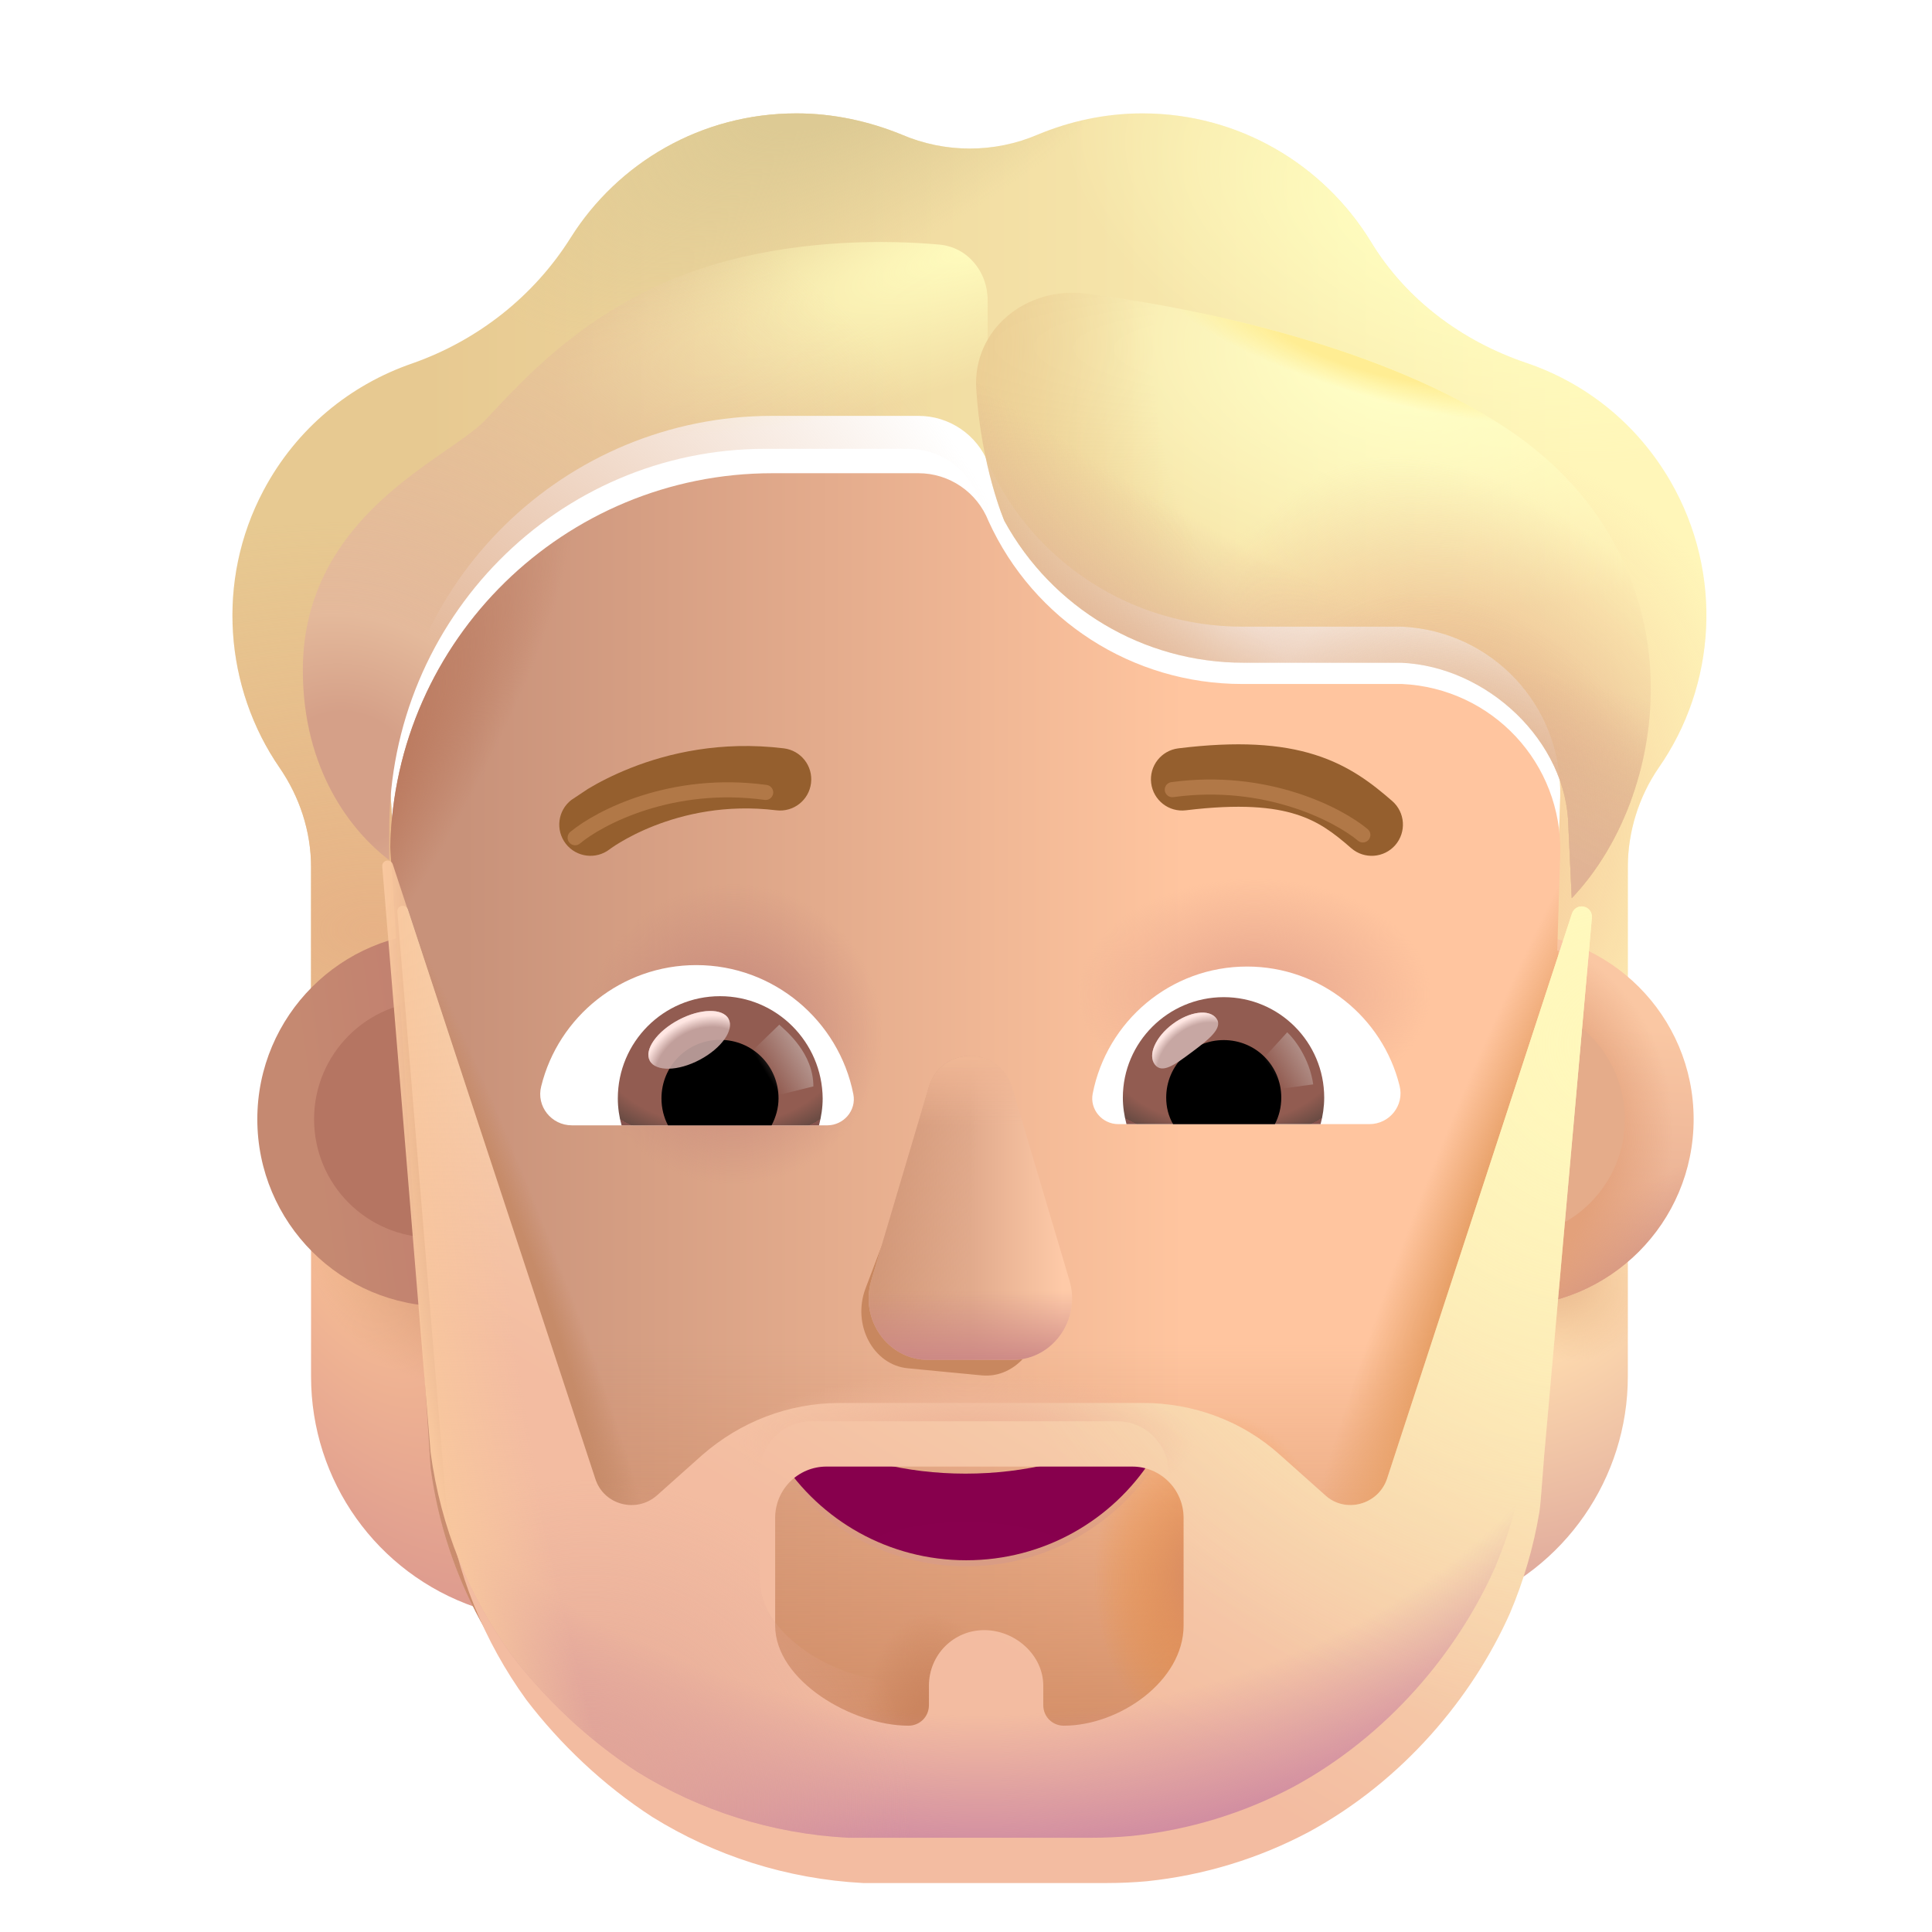 <svg width="32" height="32" viewBox="0 0 32 32" fill="none" xmlns="http://www.w3.org/2000/svg">
<path d="M24.339 26.584C25.915 25.997 26.962 24.484 26.962 22.799V20.498H24.339V26.584Z" fill="url(#paint0_radial_3930_2126)"/>
<path d="M24.339 26.584C25.915 25.997 26.962 24.484 26.962 22.799V20.498H24.339V26.584Z" fill="url(#paint1_radial_3930_2126)"/>
<g filter="url(#filter0_ii_3930_2126)">
<path d="M6.685 17.189H5.152V15.059C5.152 14.469 4.962 13.899 4.632 13.418C3.722 12.098 3.572 10.319 4.362 8.828C4.912 7.788 5.812 7.068 6.832 6.718C7.912 6.338 8.842 5.608 9.452 4.638C10.232 3.398 11.612 2.578 13.192 2.578C13.802 2.578 14.392 2.708 14.932 2.928C15.652 3.238 16.472 3.238 17.192 2.928C17.722 2.708 18.302 2.578 18.922 2.578C20.522 2.578 21.922 3.428 22.702 4.698C23.282 5.658 24.212 6.348 25.272 6.708C26.252 7.038 27.112 7.708 27.672 8.678C28.552 10.209 28.422 12.059 27.472 13.418C27.142 13.899 26.962 14.479 26.962 15.059V17.189H25.71L25.815 15.498H25.792L25.842 13.899C25.882 12.389 24.712 11.149 23.222 11.079H20.572C18.762 11.079 17.122 10.028 16.372 8.378C16.182 7.898 15.722 7.588 15.212 7.588H12.792C9.348 7.588 6.536 10.345 6.464 13.782L6.685 17.189Z" fill="url(#paint2_linear_3930_2126)"/>
<path d="M6.685 17.189H5.152V15.059C5.152 14.469 4.962 13.899 4.632 13.418C3.722 12.098 3.572 10.319 4.362 8.828C4.912 7.788 5.812 7.068 6.832 6.718C7.912 6.338 8.842 5.608 9.452 4.638C10.232 3.398 11.612 2.578 13.192 2.578C13.802 2.578 14.392 2.708 14.932 2.928C15.652 3.238 16.472 3.238 17.192 2.928C17.722 2.708 18.302 2.578 18.922 2.578C20.522 2.578 21.922 3.428 22.702 4.698C23.282 5.658 24.212 6.348 25.272 6.708C26.252 7.038 27.112 7.708 27.672 8.678C28.552 10.209 28.422 12.059 27.472 13.418C27.142 13.899 26.962 14.479 26.962 15.059V17.189H25.71L25.815 15.498H25.792L25.842 13.899C25.882 12.389 24.712 11.149 23.222 11.079H20.572C18.762 11.079 17.122 10.028 16.372 8.378C16.182 7.898 15.722 7.588 15.212 7.588H12.792C9.348 7.588 6.536 10.345 6.464 13.782L6.685 17.189Z" fill="url(#paint3_radial_3930_2126)"/>
<path d="M6.685 17.189H5.152V15.059C5.152 14.469 4.962 13.899 4.632 13.418C3.722 12.098 3.572 10.319 4.362 8.828C4.912 7.788 5.812 7.068 6.832 6.718C7.912 6.338 8.842 5.608 9.452 4.638C10.232 3.398 11.612 2.578 13.192 2.578C13.802 2.578 14.392 2.708 14.932 2.928C15.652 3.238 16.472 3.238 17.192 2.928C17.722 2.708 18.302 2.578 18.922 2.578C20.522 2.578 21.922 3.428 22.702 4.698C23.282 5.658 24.212 6.348 25.272 6.708C26.252 7.038 27.112 7.708 27.672 8.678C28.552 10.209 28.422 12.059 27.472 13.418C27.142 13.899 26.962 14.479 26.962 15.059V17.189H25.71L25.815 15.498H25.792L25.842 13.899C25.882 12.389 24.712 11.149 23.222 11.079H20.572C18.762 11.079 17.122 10.028 16.372 8.378C16.182 7.898 15.722 7.588 15.212 7.588H12.792C9.348 7.588 6.536 10.345 6.464 13.782L6.685 17.189Z" fill="url(#paint4_radial_3930_2126)"/>
<path d="M6.685 17.189H5.152V15.059C5.152 14.469 4.962 13.899 4.632 13.418C3.722 12.098 3.572 10.319 4.362 8.828C4.912 7.788 5.812 7.068 6.832 6.718C7.912 6.338 8.842 5.608 9.452 4.638C10.232 3.398 11.612 2.578 13.192 2.578C13.802 2.578 14.392 2.708 14.932 2.928C15.652 3.238 16.472 3.238 17.192 2.928C17.722 2.708 18.302 2.578 18.922 2.578C20.522 2.578 21.922 3.428 22.702 4.698C23.282 5.658 24.212 6.348 25.272 6.708C26.252 7.038 27.112 7.708 27.672 8.678C28.552 10.209 28.422 12.059 27.472 13.418C27.142 13.899 26.962 14.479 26.962 15.059V17.189H25.71L25.815 15.498H25.792L25.842 13.899C25.882 12.389 24.712 11.149 23.222 11.079H20.572C18.762 11.079 17.122 10.028 16.372 8.378C16.182 7.898 15.722 7.588 15.212 7.588H12.792C9.348 7.588 6.536 10.345 6.464 13.782L6.685 17.189Z" fill="url(#paint5_radial_3930_2126)"/>
<path d="M6.685 17.189H5.152V15.059C5.152 14.469 4.962 13.899 4.632 13.418C3.722 12.098 3.572 10.319 4.362 8.828C4.912 7.788 5.812 7.068 6.832 6.718C7.912 6.338 8.842 5.608 9.452 4.638C10.232 3.398 11.612 2.578 13.192 2.578C13.802 2.578 14.392 2.708 14.932 2.928C15.652 3.238 16.472 3.238 17.192 2.928C17.722 2.708 18.302 2.578 18.922 2.578C20.522 2.578 21.922 3.428 22.702 4.698C23.282 5.658 24.212 6.348 25.272 6.708C26.252 7.038 27.112 7.708 27.672 8.678C28.552 10.209 28.422 12.059 27.472 13.418C27.142 13.899 26.962 14.479 26.962 15.059V17.189H25.71L25.815 15.498H25.792L25.842 13.899C25.882 12.389 24.712 11.149 23.222 11.079H20.572C18.762 11.079 17.122 10.028 16.372 8.378C16.182 7.898 15.722 7.588 15.212 7.588H12.792C9.348 7.588 6.536 10.345 6.464 13.782L6.685 17.189Z" fill="url(#paint6_radial_3930_2126)"/>
</g>
<path d="M9.122 20.498H5.152V22.799C5.152 24.529 6.242 26.058 7.872 26.619L9.122 27.052V20.498Z" fill="url(#paint7_radial_3930_2126)"/>
<path d="M9.122 20.498H5.152V22.799C5.152 24.529 6.242 26.058 7.872 26.619L9.122 27.052V20.498Z" fill="url(#paint8_radial_3930_2126)"/>
<g filter="url(#filter1_i_3930_2126)">
<path d="M7.162 21.639C8.874 21.639 10.262 20.251 10.262 18.538C10.262 16.826 8.874 15.438 7.162 15.438C5.45 15.438 4.062 16.826 4.062 18.538C4.062 20.251 5.45 21.639 7.162 21.639Z" fill="url(#paint9_linear_3930_2126)"/>
</g>
<path d="M24.952 21.639C26.664 21.639 28.052 20.251 28.052 18.538C28.052 16.826 26.664 15.438 24.952 15.438C23.24 15.438 21.852 16.826 21.852 18.538C21.852 20.251 23.24 21.639 24.952 21.639Z" fill="url(#paint10_linear_3930_2126)"/>
<path d="M24.952 21.639C26.664 21.639 28.052 20.251 28.052 18.538C28.052 16.826 26.664 15.438 24.952 15.438C23.24 15.438 21.852 16.826 21.852 18.538C21.852 20.251 23.24 21.639 24.952 21.639Z" fill="url(#paint11_radial_3930_2126)"/>
<path d="M24.952 21.639C26.664 21.639 28.052 20.251 28.052 18.538C28.052 16.826 26.664 15.438 24.952 15.438C23.24 15.438 21.852 16.826 21.852 18.538C21.852 20.251 23.24 21.639 24.952 21.639Z" fill="url(#paint12_radial_3930_2126)"/>
<g filter="url(#filter2_f_3930_2126)">
<path d="M24.952 20.498C26.035 20.498 26.912 19.621 26.912 18.538C26.912 17.456 26.035 16.578 24.952 16.578C23.87 16.578 22.992 17.456 22.992 18.538C22.992 19.621 23.87 20.498 24.952 20.498Z" fill="#E5AC8A"/>
</g>
<g filter="url(#filter3_f_3930_2126)">
<path d="M7.162 20.498C8.245 20.498 9.122 19.621 9.122 18.538C9.122 17.456 8.245 16.578 7.162 16.578C6.08 16.578 5.202 17.456 5.202 18.538C5.202 19.621 6.08 20.498 7.162 20.498Z" fill="#B57562"/>
</g>
<g filter="url(#filter4_i_3930_2126)">
<path d="M6.464 13.782C6.536 10.345 9.348 7.588 12.792 7.588H15.212C15.722 7.588 16.182 7.899 16.372 8.379C17.122 10.028 18.762 11.079 20.572 11.079H23.222C24.712 11.149 25.882 12.389 25.842 13.899L25.792 15.498H25.815L25.199 23.993C24.709 27.653 21.672 30.448 17.982 30.448H14.432C10.742 30.448 7.622 27.718 7.132 24.058L6.464 13.782Z" fill="url(#paint13_linear_3930_2126)"/>
<path d="M6.464 13.782C6.536 10.345 9.348 7.588 12.792 7.588H15.212C15.722 7.588 16.182 7.899 16.372 8.379C17.122 10.028 18.762 11.079 20.572 11.079H23.222C24.712 11.149 25.882 12.389 25.842 13.899L25.792 15.498H25.815L25.199 23.993C24.709 27.653 21.672 30.448 17.982 30.448H14.432C10.742 30.448 7.622 27.718 7.132 24.058L6.464 13.782Z" fill="url(#paint14_linear_3930_2126)"/>
<path d="M6.464 13.782C6.536 10.345 9.348 7.588 12.792 7.588H15.212C15.722 7.588 16.182 7.899 16.372 8.379C17.122 10.028 18.762 11.079 20.572 11.079H23.222C24.712 11.149 25.882 12.389 25.842 13.899L25.792 15.498H25.815L25.199 23.993C24.709 27.653 21.672 30.448 17.982 30.448H14.432C10.742 30.448 7.622 27.718 7.132 24.058L6.464 13.782Z" fill="url(#paint15_radial_3930_2126)"/>
<path d="M6.464 13.782C6.536 10.345 9.348 7.588 12.792 7.588H15.212C15.722 7.588 16.182 7.899 16.372 8.379C17.122 10.028 18.762 11.079 20.572 11.079H23.222C24.712 11.149 25.882 12.389 25.842 13.899L25.792 15.498H25.815L25.199 23.993C24.709 27.653 21.672 30.448 17.982 30.448H14.432C10.742 30.448 7.622 27.718 7.132 24.058L6.464 13.782Z" fill="url(#paint16_radial_3930_2126)"/>
<path d="M6.464 13.782C6.536 10.345 9.348 7.588 12.792 7.588H15.212C15.722 7.588 16.182 7.899 16.372 8.379C17.122 10.028 18.762 11.079 20.572 11.079H23.222C24.712 11.149 25.882 12.389 25.842 13.899L25.792 15.498H25.815L25.199 23.993C24.709 27.653 21.672 30.448 17.982 30.448H14.432C10.742 30.448 7.622 27.718 7.132 24.058L6.464 13.782Z" fill="url(#paint17_radial_3930_2126)"/>
<path d="M6.464 13.782C6.536 10.345 9.348 7.588 12.792 7.588H15.212C15.722 7.588 16.182 7.899 16.372 8.379C17.122 10.028 18.762 11.079 20.572 11.079H23.222C24.712 11.149 25.882 12.389 25.842 13.899L25.792 15.498H25.815L25.199 23.993C24.709 27.653 21.672 30.448 17.982 30.448H14.432C10.742 30.448 7.622 27.718 7.132 24.058L6.464 13.782Z" fill="url(#paint18_radial_3930_2126)"/>
<path d="M6.464 13.782C6.536 10.345 9.348 7.588 12.792 7.588H15.212C15.722 7.588 16.182 7.899 16.372 8.379C17.122 10.028 18.762 11.079 20.572 11.079H23.222C24.712 11.149 25.882 12.389 25.842 13.899L25.792 15.498H25.815L25.199 23.993C24.709 27.653 21.672 30.448 17.982 30.448H14.432C10.742 30.448 7.622 27.718 7.132 24.058L6.464 13.782Z" fill="url(#paint19_radial_3930_2126)"/>
<path d="M6.464 13.782C6.536 10.345 9.348 7.588 12.792 7.588H15.212C15.722 7.588 16.182 7.899 16.372 8.379C17.122 10.028 18.762 11.079 20.572 11.079H23.222C24.712 11.149 25.882 12.389 25.842 13.899L25.792 15.498H25.815L25.199 23.993C24.709 27.653 21.672 30.448 17.982 30.448H14.432C10.742 30.448 7.622 27.718 7.132 24.058L6.464 13.782Z" fill="url(#paint20_radial_3930_2126)"/>
<path d="M6.464 13.782C6.536 10.345 9.348 7.588 12.792 7.588H15.212C15.722 7.588 16.182 7.899 16.372 8.379C17.122 10.028 18.762 11.079 20.572 11.079H23.222C24.712 11.149 25.882 12.389 25.842 13.899L25.792 15.498H25.815L25.199 23.993C24.709 27.653 21.672 30.448 17.982 30.448H14.432C10.742 30.448 7.622 27.718 7.132 24.058L6.464 13.782Z" fill="url(#paint21_radial_3930_2126)"/>
</g>
<g filter="url(#filter5_f_3930_2126)">
<path d="M15.455 18.389L14.337 21.337C14.108 21.94 14.462 22.608 15.036 22.663L16.261 22.781C16.835 22.836 17.31 22.247 17.2 21.612L16.663 18.505C16.541 17.82 15.697 17.739 15.455 18.389Z" fill="#C8875F"/>
</g>
<g filter="url(#filter6_f_3930_2126)">
<path d="M19.112 24.202C19.3 23.913 18.969 23.555 18.667 23.713C17.876 24.127 16.977 24.358 15.991 24.358C15.017 24.358 14.105 24.127 13.34 23.714L13.34 23.714L13.338 23.713C13.182 23.635 13.02 23.681 12.924 23.785C12.827 23.889 12.794 24.053 12.894 24.202C13.553 25.222 14.697 25.893 16.003 25.893C17.309 25.893 18.453 25.222 19.112 24.202ZM19.112 24.202C19.112 24.202 19.112 24.202 19.112 24.202L19.07 24.175L19.112 24.202C19.112 24.202 19.112 24.202 19.112 24.202Z" stroke="url(#paint22_linear_3930_2126)" stroke-width="0.1"/>
</g>
<path d="M15.991 24.408C15.009 24.408 14.089 24.175 13.316 23.758C13.046 23.623 12.764 23.917 12.936 24.175C13.586 25.181 14.715 25.843 16.003 25.843C17.291 25.843 18.42 25.181 19.07 24.175C19.23 23.93 18.948 23.623 18.69 23.758C17.892 24.175 16.985 24.408 15.991 24.408Z" fill="url(#paint23_radial_3930_2126)"/>
<g filter="url(#filter7_i_3930_2126)">
<path d="M22.81 13.518C22.483 13.234 22.103 12.932 21.528 12.751C20.961 12.572 20.25 12.524 19.267 12.645C18.984 12.68 18.782 12.937 18.817 13.221C18.852 13.504 19.109 13.706 19.393 13.671C20.29 13.562 20.84 13.618 21.217 13.738C21.587 13.854 21.837 14.042 22.13 14.298C22.346 14.486 22.672 14.463 22.86 14.248C23.047 14.032 23.025 13.706 22.81 13.518Z" fill="#955F2E"/>
</g>
<g filter="url(#filter8_i_3930_2126)">
<path d="M9.491 13.315C9.659 13.214 9.901 13.086 10.206 12.966C10.816 12.726 11.689 12.517 12.733 12.645C13.016 12.68 13.218 12.937 13.183 13.221C13.149 13.504 12.891 13.706 12.607 13.671C11.771 13.569 11.074 13.736 10.584 13.928C10.339 14.024 10.149 14.126 10.022 14.202C9.958 14.24 9.911 14.271 9.882 14.292C9.867 14.302 9.857 14.309 9.851 14.314L9.846 14.318C9.62 14.491 9.297 14.45 9.122 14.226C8.947 14 8.987 13.675 9.213 13.5L9.491 13.315Z" fill="#955F2E"/>
</g>
<g filter="url(#filter9_f_3930_2126)">
<path d="M16.32 8.469C16.277 8.386 16.235 8.301 16.197 8.214C16.009 7.744 15.554 7.434 15.05 7.434H12.677C9.235 7.434 6.447 10.254 6.447 13.734V14.247C5.813 13.765 5.016 12.747 5.016 11.101C5.016 9.102 6.473 8.092 7.403 7.448C7.665 7.266 7.886 7.113 8.019 6.976C8.076 6.917 8.138 6.852 8.205 6.78C8.857 6.089 10.018 4.858 12.046 4.319C13.344 3.975 14.665 3.971 15.557 4.051C16.028 4.093 16.359 4.502 16.359 4.974V8.444L16.32 8.469Z" fill="url(#paint24_radial_3930_2126)"/>
<path d="M16.32 8.469C16.277 8.386 16.235 8.301 16.197 8.214C16.009 7.744 15.554 7.434 15.05 7.434H12.677C9.235 7.434 6.447 10.254 6.447 13.734V14.247C5.813 13.765 5.016 12.747 5.016 11.101C5.016 9.102 6.473 8.092 7.403 7.448C7.665 7.266 7.886 7.113 8.019 6.976C8.076 6.917 8.138 6.852 8.205 6.78C8.857 6.089 10.018 4.858 12.046 4.319C13.344 3.975 14.665 3.971 15.557 4.051C16.028 4.093 16.359 4.502 16.359 4.974V8.444L16.32 8.469Z" fill="url(#paint25_radial_3930_2126)"/>
</g>
<g filter="url(#filter10_f_3930_2126)">
<path d="M26.033 14.876L25.978 13.699C25.958 12.275 24.63 11.037 23.206 10.977H20.596C18.939 10.977 17.427 10.072 16.636 8.629C16.636 8.629 16.254 7.744 16.17 6.449C16.105 5.449 17.01 4.731 18.004 4.863C20.071 5.136 22.938 5.781 24.91 7.067C28.162 9.188 27.745 13.075 26.033 14.876Z" fill="url(#paint26_radial_3930_2126)"/>
<path d="M26.033 14.876L25.978 13.699C25.958 12.275 24.63 11.037 23.206 10.977H20.596C18.939 10.977 17.427 10.072 16.636 8.629C16.636 8.629 16.254 7.744 16.17 6.449C16.105 5.449 17.01 4.731 18.004 4.863C20.071 5.136 22.938 5.781 24.91 7.067C28.162 9.188 27.745 13.075 26.033 14.876Z" fill="url(#paint27_radial_3930_2126)"/>
<path d="M26.033 14.876L25.978 13.699C25.958 12.275 24.63 11.037 23.206 10.977H20.596C18.939 10.977 17.427 10.072 16.636 8.629C16.636 8.629 16.254 7.744 16.17 6.449C16.105 5.449 17.01 4.731 18.004 4.863C20.071 5.136 22.938 5.781 24.91 7.067C28.162 9.188 27.745 13.075 26.033 14.876Z" fill="url(#paint28_radial_3930_2126)"/>
<path d="M26.033 14.876L25.978 13.699C25.958 12.275 24.63 11.037 23.206 10.977H20.596C18.939 10.977 17.427 10.072 16.636 8.629C16.636 8.629 16.254 7.744 16.17 6.449C16.105 5.449 17.01 4.731 18.004 4.863C20.071 5.136 22.938 5.781 24.91 7.067C28.162 9.188 27.745 13.075 26.033 14.876Z" fill="url(#paint29_radial_3930_2126)"/>
<path d="M26.033 14.876L25.978 13.699C25.958 12.275 24.63 11.037 23.206 10.977H20.596C18.939 10.977 17.427 10.072 16.636 8.629C16.636 8.629 16.254 7.744 16.17 6.449C16.105 5.449 17.01 4.731 18.004 4.863C20.071 5.136 22.938 5.781 24.91 7.067C28.162 9.188 27.745 13.075 26.033 14.876Z" fill="url(#paint30_radial_3930_2126)"/>
<path d="M26.033 14.876L25.978 13.699C25.958 12.275 24.63 11.037 23.206 10.977H20.596C18.939 10.977 17.427 10.072 16.636 8.629C16.636 8.629 16.254 7.744 16.17 6.449C16.105 5.449 17.01 4.731 18.004 4.863C20.071 5.136 22.938 5.781 24.91 7.067C28.162 9.188 27.745 13.075 26.033 14.876Z" fill="url(#paint31_radial_3930_2126)"/>
</g>
<g filter="url(#filter11_f_3930_2126)">
<path d="M15.38 18.016L14.431 21.209C14.237 21.861 14.711 22.524 15.37 22.524H16.774C17.433 22.524 17.907 21.861 17.714 21.209L16.765 18.016C16.552 17.313 15.583 17.313 15.38 18.016Z" fill="url(#paint32_linear_3930_2126)"/>
<path d="M15.38 18.016L14.431 21.209C14.237 21.861 14.711 22.524 15.37 22.524H16.774C17.433 22.524 17.907 21.861 17.714 21.209L16.765 18.016C16.552 17.313 15.583 17.313 15.38 18.016Z" fill="url(#paint33_linear_3930_2126)"/>
<path d="M15.38 18.016L14.431 21.209C14.237 21.861 14.711 22.524 15.37 22.524H16.774C17.433 22.524 17.907 21.861 17.714 21.209L16.765 18.016C16.552 17.313 15.583 17.313 15.38 18.016Z" fill="url(#paint34_linear_3930_2126)"/>
<path d="M15.38 18.016L14.431 21.209C14.237 21.861 14.711 22.524 15.37 22.524H16.774C17.433 22.524 17.907 21.861 17.714 21.209L16.765 18.016C16.552 17.313 15.583 17.313 15.38 18.016Z" fill="url(#paint35_linear_3930_2126)"/>
</g>
<path d="M20.655 16.009C21.873 16.009 22.901 16.849 23.181 17.983C23.264 18.308 23.015 18.619 22.682 18.619H18.522C18.257 18.619 18.046 18.377 18.099 18.112C18.333 16.917 19.384 16.009 20.655 16.009Z" fill="white"/>
<path d="M20.269 16.516C21.192 16.516 21.933 17.265 21.933 18.18C21.933 18.331 21.91 18.482 21.873 18.619H18.658C18.62 18.475 18.598 18.331 18.598 18.18C18.598 17.265 19.347 16.516 20.269 16.516Z" fill="url(#paint36_radial_3930_2126)"/>
<path d="M19.316 18.18C19.316 17.65 19.74 17.227 20.269 17.227C20.799 17.227 21.222 17.65 21.222 18.18C21.222 18.339 21.184 18.49 21.116 18.619H19.43C19.354 18.49 19.316 18.339 19.316 18.18Z" fill="black"/>
<g filter="url(#filter12_f_3930_2126)">
<path d="M20.147 16.868C20.265 17.026 20.018 17.22 19.736 17.43C19.454 17.641 19.245 17.789 19.127 17.631C19.008 17.472 19.14 17.173 19.422 16.962C19.704 16.751 20.028 16.709 20.147 16.868Z" fill="#C7A7A3"/>
<path d="M20.147 16.868C20.265 17.026 20.018 17.22 19.736 17.43C19.454 17.641 19.245 17.789 19.127 17.631C19.008 17.472 19.14 17.173 19.422 16.962C19.704 16.751 20.028 16.709 20.147 16.868Z" fill="url(#paint37_radial_3930_2126)"/>
</g>
<g filter="url(#filter13_f_3930_2126)">
<path d="M21.751 17.961C21.69 17.531 21.438 17.206 21.32 17.098L20.835 17.63L21.054 18.055L21.751 17.961Z" fill="url(#paint38_linear_3930_2126)"/>
</g>
<path d="M11.533 15.985C10.295 15.985 9.248 16.838 8.964 17.993C8.879 18.323 9.133 18.639 9.471 18.639H13.703C13.972 18.639 14.188 18.393 14.134 18.123C13.895 16.908 12.818 15.985 11.533 15.985Z" fill="white"/>
<path d="M11.926 16.5C10.987 16.5 10.233 17.262 10.233 18.193C10.233 18.346 10.256 18.5 10.295 18.639H13.565C13.603 18.493 13.626 18.346 13.626 18.193C13.618 17.262 12.864 16.5 11.926 16.5Z" fill="url(#paint39_radial_3930_2126)"/>
<path d="M12.895 18.193C12.895 17.654 12.464 17.223 11.926 17.223C11.387 17.223 10.956 17.654 10.956 18.193C10.956 18.354 10.995 18.508 11.064 18.639H12.78C12.849 18.508 12.895 18.354 12.895 18.193Z" fill="black"/>
<g filter="url(#filter14_f_3930_2126)">
<path d="M13.472 17.994C13.472 17.447 13.027 17.082 12.907 16.972L12.36 17.501L12.697 18.186L13.472 17.994Z" fill="url(#paint40_linear_3930_2126)"/>
</g>
<g filter="url(#filter15_f_3930_2126)">
<ellipse cx="11.415" cy="17.223" rx="0.739" ry="0.374" transform="rotate(-27.914 11.415 17.223)" fill="#C7A7A3" fill-opacity="0.9"/>
<ellipse cx="11.415" cy="17.223" rx="0.739" ry="0.374" transform="rotate(-27.914 11.415 17.223)" fill="url(#paint41_radial_3930_2126)"/>
</g>
<g filter="url(#filter16_ii_3930_2126)">
<path fill-rule="evenodd" clip-rule="evenodd" d="M6.42 14.253C6.368 14.253 6.327 14.297 6.331 14.35L7.132 24.058C7.299 25.304 7.771 26.442 8.466 27.402C9.026 28.136 9.738 28.816 10.556 29.346C11.583 29.983 12.776 30.372 14.046 30.439H18.082C18.305 30.439 18.525 30.429 18.739 30.41C19.699 30.311 20.609 30.028 21.428 29.593C22.989 28.745 24.138 27.366 24.76 25.968C24.985 25.437 25.151 24.874 25.248 24.285C25.258 24.209 25.266 24.133 25.272 24.058L25.326 23.363L26.117 14.447C26.125 14.348 26.047 14.263 25.948 14.263V14.263C25.875 14.263 25.81 14.31 25.787 14.38L22.722 23.748C22.572 24.178 22.032 24.319 21.702 24.018L20.952 23.349C20.332 22.788 19.522 22.488 18.682 22.488H13.652C12.812 22.488 12.012 22.799 11.382 23.349L10.632 24.018C10.292 24.319 9.752 24.178 9.612 23.748L6.505 14.314C6.493 14.278 6.459 14.253 6.42 14.253V14.253ZM12.589 26.173V24.391C12.589 23.921 12.969 23.541 13.439 23.541H18.504C18.974 23.541 19.354 23.921 19.354 24.391V26.173C19.354 27.093 18.29 27.833 17.37 27.833C17.18 27.833 17.03 27.683 17.03 27.493V27.171C17.03 26.66 16.562 26.25 16.052 26.25C15.542 26.25 15.136 26.66 15.136 27.171V27.493C15.136 27.683 14.986 27.833 14.796 27.833C13.876 27.833 12.589 27.093 12.589 26.173Z" fill="url(#paint42_linear_3930_2126)"/>
<path fill-rule="evenodd" clip-rule="evenodd" d="M6.42 14.253C6.368 14.253 6.327 14.297 6.331 14.35L7.132 24.058C7.299 25.304 7.771 26.442 8.466 27.402C9.026 28.136 9.738 28.816 10.556 29.346C11.583 29.983 12.776 30.372 14.046 30.439H18.082C18.305 30.439 18.525 30.429 18.739 30.41C19.699 30.311 20.609 30.028 21.428 29.593C22.989 28.745 24.138 27.366 24.76 25.968C24.985 25.437 25.151 24.874 25.248 24.285C25.258 24.209 25.266 24.133 25.272 24.058L25.326 23.363L26.117 14.447C26.125 14.348 26.047 14.263 25.948 14.263V14.263C25.875 14.263 25.81 14.31 25.787 14.38L22.722 23.748C22.572 24.178 22.032 24.319 21.702 24.018L20.952 23.349C20.332 22.788 19.522 22.488 18.682 22.488H13.652C12.812 22.488 12.012 22.799 11.382 23.349L10.632 24.018C10.292 24.319 9.752 24.178 9.612 23.748L6.505 14.314C6.493 14.278 6.459 14.253 6.42 14.253V14.253ZM12.589 26.173V24.391C12.589 23.921 12.969 23.541 13.439 23.541H18.504C18.974 23.541 19.354 23.921 19.354 24.391V26.173C19.354 27.093 18.29 27.833 17.37 27.833C17.18 27.833 17.03 27.683 17.03 27.493V27.171C17.03 26.66 16.562 26.25 16.052 26.25C15.542 26.25 15.136 26.66 15.136 27.171V27.493C15.136 27.683 14.986 27.833 14.796 27.833C13.876 27.833 12.589 27.093 12.589 26.173Z" fill="url(#paint43_radial_3930_2126)"/>
</g>
<path fill-rule="evenodd" clip-rule="evenodd" d="M6.42 14.253C6.368 14.253 6.327 14.297 6.331 14.35L7.132 24.058C7.299 25.304 7.771 26.442 8.466 27.402C9.026 28.136 9.738 28.816 10.556 29.346C11.583 29.983 12.776 30.372 14.046 30.439H18.082C18.305 30.439 18.525 30.429 18.739 30.41C19.699 30.311 20.609 30.028 21.428 29.593C22.989 28.745 24.138 27.366 24.76 25.968C24.985 25.437 25.151 24.874 25.248 24.285C25.258 24.209 25.266 24.133 25.272 24.058L25.326 23.363L26.117 14.447C26.125 14.348 26.047 14.263 25.948 14.263V14.263C25.875 14.263 25.81 14.31 25.787 14.38L22.722 23.748C22.572 24.178 22.032 24.319 21.702 24.018L20.952 23.349C20.332 22.788 19.522 22.488 18.682 22.488H13.652C12.812 22.488 12.012 22.799 11.382 23.349L10.632 24.018C10.292 24.319 9.752 24.178 9.612 23.748L6.505 14.314C6.493 14.278 6.459 14.253 6.42 14.253V14.253ZM12.589 26.173V24.391C12.589 23.921 12.969 23.541 13.439 23.541H18.504C18.974 23.541 19.354 23.921 19.354 24.391V26.173C19.354 27.093 18.29 27.833 17.37 27.833C17.18 27.833 17.03 27.683 17.03 27.493V27.171C17.03 26.66 16.562 26.25 16.052 26.25C15.542 26.25 15.136 26.66 15.136 27.171V27.493C15.136 27.683 14.986 27.833 14.796 27.833C13.876 27.833 12.589 27.093 12.589 26.173Z" fill="url(#paint44_radial_3930_2126)"/>
<path fill-rule="evenodd" clip-rule="evenodd" d="M6.42 14.253C6.368 14.253 6.327 14.297 6.331 14.35L7.132 24.058C7.299 25.304 7.771 26.442 8.466 27.402C9.026 28.136 9.738 28.816 10.556 29.346C11.583 29.983 12.776 30.372 14.046 30.439H18.082C18.305 30.439 18.525 30.429 18.739 30.41C19.699 30.311 20.609 30.028 21.428 29.593C22.989 28.745 24.138 27.366 24.76 25.968C24.985 25.437 25.151 24.874 25.248 24.285C25.258 24.209 25.266 24.133 25.272 24.058L25.326 23.363L26.117 14.447C26.125 14.348 26.047 14.263 25.948 14.263V14.263C25.875 14.263 25.81 14.31 25.787 14.38L22.722 23.748C22.572 24.178 22.032 24.319 21.702 24.018L20.952 23.349C20.332 22.788 19.522 22.488 18.682 22.488H13.652C12.812 22.488 12.012 22.799 11.382 23.349L10.632 24.018C10.292 24.319 9.752 24.178 9.612 23.748L6.505 14.314C6.493 14.278 6.459 14.253 6.42 14.253V14.253ZM12.589 26.173V24.391C12.589 23.921 12.969 23.541 13.439 23.541H18.504C18.974 23.541 19.354 23.921 19.354 24.391V26.173C19.354 27.093 18.29 27.833 17.37 27.833C17.18 27.833 17.03 27.683 17.03 27.493V27.171C17.03 26.66 16.562 26.25 16.052 26.25C15.542 26.25 15.136 26.66 15.136 27.171V27.493C15.136 27.683 14.986 27.833 14.796 27.833C13.876 27.833 12.589 27.093 12.589 26.173Z" fill="url(#paint45_radial_3930_2126)"/>
<path fill-rule="evenodd" clip-rule="evenodd" d="M6.42 14.253C6.368 14.253 6.327 14.297 6.331 14.35L7.132 24.058C7.299 25.304 7.771 26.442 8.466 27.402C9.026 28.136 9.738 28.816 10.556 29.346C11.583 29.983 12.776 30.372 14.046 30.439H18.082C18.305 30.439 18.525 30.429 18.739 30.41C19.699 30.311 20.609 30.028 21.428 29.593C22.989 28.745 24.138 27.366 24.76 25.968C24.985 25.437 25.151 24.874 25.248 24.285C25.258 24.209 25.266 24.133 25.272 24.058L25.326 23.363L26.117 14.447C26.125 14.348 26.047 14.263 25.948 14.263V14.263C25.875 14.263 25.81 14.31 25.787 14.38L22.722 23.748C22.572 24.178 22.032 24.319 21.702 24.018L20.952 23.349C20.332 22.788 19.522 22.488 18.682 22.488H13.652C12.812 22.488 12.012 22.799 11.382 23.349L10.632 24.018C10.292 24.319 9.752 24.178 9.612 23.748L6.505 14.314C6.493 14.278 6.459 14.253 6.42 14.253V14.253ZM12.589 26.173V24.391C12.589 23.921 12.969 23.541 13.439 23.541H18.504C18.974 23.541 19.354 23.921 19.354 24.391V26.173C19.354 27.093 18.29 27.833 17.37 27.833C17.18 27.833 17.03 27.683 17.03 27.493V27.171C17.03 26.66 16.562 26.25 16.052 26.25C15.542 26.25 15.136 26.66 15.136 27.171V27.493C15.136 27.683 14.986 27.833 14.796 27.833C13.876 27.833 12.589 27.093 12.589 26.173Z" fill="url(#paint46_radial_3930_2126)"/>
<path fill-rule="evenodd" clip-rule="evenodd" d="M6.42 14.253C6.368 14.253 6.327 14.297 6.331 14.35L7.132 24.058C7.299 25.304 7.771 26.442 8.466 27.402C9.026 28.136 9.738 28.816 10.556 29.346C11.583 29.983 12.776 30.372 14.046 30.439H18.082C18.305 30.439 18.525 30.429 18.739 30.41C19.699 30.311 20.609 30.028 21.428 29.593C22.989 28.745 24.138 27.366 24.76 25.968C24.985 25.437 25.151 24.874 25.248 24.285C25.258 24.209 25.266 24.133 25.272 24.058L25.326 23.363L26.117 14.447C26.125 14.348 26.047 14.263 25.948 14.263V14.263C25.875 14.263 25.81 14.31 25.787 14.38L22.722 23.748C22.572 24.178 22.032 24.319 21.702 24.018L20.952 23.349C20.332 22.788 19.522 22.488 18.682 22.488H13.652C12.812 22.488 12.012 22.799 11.382 23.349L10.632 24.018C10.292 24.319 9.752 24.178 9.612 23.748L6.505 14.314C6.493 14.278 6.459 14.253 6.42 14.253V14.253ZM12.589 26.173V24.391C12.589 23.921 12.969 23.541 13.439 23.541H18.504C18.974 23.541 19.354 23.921 19.354 24.391V26.173C19.354 27.093 18.29 27.833 17.37 27.833C17.18 27.833 17.03 27.683 17.03 27.493V27.171C17.03 26.66 16.562 26.25 16.052 26.25C15.542 26.25 15.136 26.66 15.136 27.171V27.493C15.136 27.683 14.986 27.833 14.796 27.833C13.876 27.833 12.589 27.093 12.589 26.173Z" fill="url(#paint47_radial_3930_2126)"/>
<g filter="url(#filter17_f_3930_2126)">
<path d="M9.526 13.875C9.932 13.537 11.132 12.913 12.682 13.125" stroke="#B17847" stroke-width="0.25" stroke-linecap="round"/>
</g>
<g filter="url(#filter18_f_3930_2126)">
<path d="M22.573 13.829C22.167 13.49 20.967 12.866 19.417 13.079" stroke="#B17847" stroke-width="0.25" stroke-linecap="round"/>
</g>
<defs>
<filter id="filter0_ii_3930_2126" x="3.85" y="2.078" width="24.414" height="15.11" filterUnits="userSpaceOnUse" color-interpolation-filters="sRGB">
<feFlood flood-opacity="0" result="BackgroundImageFix"/>
<feBlend mode="normal" in="SourceGraphic" in2="BackgroundImageFix" result="shape"/>
<feColorMatrix in="SourceAlpha" type="matrix" values="0 0 0 0 0 0 0 0 0 0 0 0 0 0 0 0 0 0 127 0" result="hardAlpha"/>
<feOffset dy="-0.5"/>
<feGaussianBlur stdDeviation="0.625"/>
<feComposite in2="hardAlpha" operator="arithmetic" k2="-1" k3="1"/>
<feColorMatrix type="matrix" values="0 0 0 0 0.914 0 0 0 0 0.733 0 0 0 0 0.592 0 0 0 1 0"/>
<feBlend mode="normal" in2="shape" result="effect1_innerShadow_3930_2126"/>
<feColorMatrix in="SourceAlpha" type="matrix" values="0 0 0 0 0 0 0 0 0 0 0 0 0 0 0 0 0 0 127 0" result="hardAlpha"/>
<feOffset dy="-0.2"/>
<feGaussianBlur stdDeviation="0.2"/>
<feComposite in2="hardAlpha" operator="arithmetic" k2="-1" k3="1"/>
<feColorMatrix type="matrix" values="0 0 0 0 0.875 0 0 0 0 0.678 0 0 0 0 0.557 0 0 0 1 0"/>
<feBlend mode="normal" in2="effect1_innerShadow_3930_2126" result="effect2_innerShadow_3930_2126"/>
</filter>
<filter id="filter1_i_3930_2126" x="4.062" y="15.438" width="6.4" height="6.2" filterUnits="userSpaceOnUse" color-interpolation-filters="sRGB">
<feFlood flood-opacity="0" result="BackgroundImageFix"/>
<feBlend mode="normal" in="SourceGraphic" in2="BackgroundImageFix" result="shape"/>
<feColorMatrix in="SourceAlpha" type="matrix" values="0 0 0 0 0 0 0 0 0 0 0 0 0 0 0 0 0 0 127 0" result="hardAlpha"/>
<feOffset dx="0.2"/>
<feGaussianBlur stdDeviation="0.2"/>
<feComposite in2="hardAlpha" operator="arithmetic" k2="-1" k3="1"/>
<feColorMatrix type="matrix" values="0 0 0 0 0.871 0 0 0 0 0.639 0 0 0 0 0.529 0 0 0 1 0"/>
<feBlend mode="normal" in2="shape" result="effect1_innerShadow_3930_2126"/>
</filter>
<filter id="filter2_f_3930_2126" x="22.742" y="16.328" width="4.42" height="4.42" filterUnits="userSpaceOnUse" color-interpolation-filters="sRGB">
<feFlood flood-opacity="0" result="BackgroundImageFix"/>
<feBlend mode="normal" in="SourceGraphic" in2="BackgroundImageFix" result="shape"/>
<feGaussianBlur stdDeviation="0.125" result="effect1_foregroundBlur_3930_2126"/>
</filter>
<filter id="filter3_f_3930_2126" x="4.702" y="16.078" width="4.92" height="4.92" filterUnits="userSpaceOnUse" color-interpolation-filters="sRGB">
<feFlood flood-opacity="0" result="BackgroundImageFix"/>
<feBlend mode="normal" in="SourceGraphic" in2="BackgroundImageFix" result="shape"/>
<feGaussianBlur stdDeviation="0.25" result="effect1_foregroundBlur_3930_2126"/>
</filter>
<filter id="filter4_i_3930_2126" x="6.464" y="7.588" width="19.38" height="23.11" filterUnits="userSpaceOnUse" color-interpolation-filters="sRGB">
<feFlood flood-opacity="0" result="BackgroundImageFix"/>
<feBlend mode="normal" in="SourceGraphic" in2="BackgroundImageFix" result="shape"/>
<feColorMatrix in="SourceAlpha" type="matrix" values="0 0 0 0 0 0 0 0 0 0 0 0 0 0 0 0 0 0 127 0" result="hardAlpha"/>
<feOffset dy="0.25"/>
<feGaussianBlur stdDeviation="0.5"/>
<feComposite in2="hardAlpha" operator="arithmetic" k2="-1" k3="1"/>
<feColorMatrix type="matrix" values="0 0 0 0 0.776 0 0 0 0 0.525 0 0 0 0 0.412 0 0 0 1 0"/>
<feBlend mode="normal" in2="shape" result="effect1_innerShadow_3930_2126"/>
</filter>
<filter id="filter5_f_3930_2126" x="13.767" y="17.444" width="3.949" height="5.841" filterUnits="userSpaceOnUse" color-interpolation-filters="sRGB">
<feFlood flood-opacity="0" result="BackgroundImageFix"/>
<feBlend mode="normal" in="SourceGraphic" in2="BackgroundImageFix" result="shape"/>
<feGaussianBlur stdDeviation="0.25" result="effect1_foregroundBlur_3930_2126"/>
</filter>
<filter id="filter6_f_3930_2126" x="12.683" y="23.524" width="6.634" height="2.52" filterUnits="userSpaceOnUse" color-interpolation-filters="sRGB">
<feFlood flood-opacity="0" result="BackgroundImageFix"/>
<feBlend mode="normal" in="SourceGraphic" in2="BackgroundImageFix" result="shape"/>
<feGaussianBlur stdDeviation="0.05" result="effect1_foregroundBlur_3930_2126"/>
</filter>
<filter id="filter7_i_3930_2126" x="18.813" y="12.329" width="4.424" height="2.097" filterUnits="userSpaceOnUse" color-interpolation-filters="sRGB">
<feFlood flood-opacity="0" result="BackgroundImageFix"/>
<feBlend mode="normal" in="SourceGraphic" in2="BackgroundImageFix" result="shape"/>
<feColorMatrix in="SourceAlpha" type="matrix" values="0 0 0 0 0 0 0 0 0 0 0 0 0 0 0 0 0 0 127 0" result="hardAlpha"/>
<feOffset dx="0.25" dy="-0.25"/>
<feGaussianBlur stdDeviation="0.25"/>
<feComposite in2="hardAlpha" operator="arithmetic" k2="-1" k3="1"/>
<feColorMatrix type="matrix" values="0 0 0 0 0.486 0 0 0 0 0.294 0 0 0 0 0.196 0 0 0 1 0"/>
<feBlend mode="normal" in2="shape" result="effect1_innerShadow_3930_2126"/>
</filter>
<filter id="filter8_i_3930_2126" x="9.013" y="12.356" width="4.424" height="2.069" filterUnits="userSpaceOnUse" color-interpolation-filters="sRGB">
<feFlood flood-opacity="0" result="BackgroundImageFix"/>
<feBlend mode="normal" in="SourceGraphic" in2="BackgroundImageFix" result="shape"/>
<feColorMatrix in="SourceAlpha" type="matrix" values="0 0 0 0 0 0 0 0 0 0 0 0 0 0 0 0 0 0 127 0" result="hardAlpha"/>
<feOffset dx="0.25" dy="-0.25"/>
<feGaussianBlur stdDeviation="0.25"/>
<feComposite in2="hardAlpha" operator="arithmetic" k2="-1" k3="1"/>
<feColorMatrix type="matrix" values="0 0 0 0 0.486 0 0 0 0 0.294 0 0 0 0 0.196 0 0 0 1 0"/>
<feBlend mode="normal" in2="shape" result="effect1_innerShadow_3930_2126"/>
</filter>
<filter id="filter9_f_3930_2126" x="4.516" y="3.508" width="12.344" height="11.239" filterUnits="userSpaceOnUse" color-interpolation-filters="sRGB">
<feFlood flood-opacity="0" result="BackgroundImageFix"/>
<feBlend mode="normal" in="SourceGraphic" in2="BackgroundImageFix" result="shape"/>
<feGaussianBlur stdDeviation="0.25" result="effect1_foregroundBlur_3930_2126"/>
</filter>
<filter id="filter10_f_3930_2126" x="15.666" y="4.347" width="12.176" height="11.028" filterUnits="userSpaceOnUse" color-interpolation-filters="sRGB">
<feFlood flood-opacity="0" result="BackgroundImageFix"/>
<feBlend mode="normal" in="SourceGraphic" in2="BackgroundImageFix" result="shape"/>
<feGaussianBlur stdDeviation="0.25" result="effect1_foregroundBlur_3930_2126"/>
</filter>
<filter id="filter11_f_3930_2126" x="14.287" y="17.389" width="3.57" height="5.235" filterUnits="userSpaceOnUse" color-interpolation-filters="sRGB">
<feFlood flood-opacity="0" result="BackgroundImageFix"/>
<feBlend mode="normal" in="SourceGraphic" in2="BackgroundImageFix" result="shape"/>
<feGaussianBlur stdDeviation="0.05" result="effect1_foregroundBlur_3930_2126"/>
</filter>
<filter id="filter12_f_3930_2126" x="18.983" y="16.672" width="1.294" height="1.125" filterUnits="userSpaceOnUse" color-interpolation-filters="sRGB">
<feFlood flood-opacity="0" result="BackgroundImageFix"/>
<feBlend mode="normal" in="SourceGraphic" in2="BackgroundImageFix" result="shape"/>
<feGaussianBlur stdDeviation="0.05" result="effect1_foregroundBlur_3930_2126"/>
</filter>
<filter id="filter13_f_3930_2126" x="20.636" y="16.898" width="1.316" height="1.357" filterUnits="userSpaceOnUse" color-interpolation-filters="sRGB">
<feFlood flood-opacity="0" result="BackgroundImageFix"/>
<feBlend mode="normal" in="SourceGraphic" in2="BackgroundImageFix" result="shape"/>
<feGaussianBlur stdDeviation="0.1" result="effect1_foregroundBlur_3930_2126"/>
</filter>
<filter id="filter14_f_3930_2126" x="12.16" y="16.772" width="1.512" height="1.614" filterUnits="userSpaceOnUse" color-interpolation-filters="sRGB">
<feFlood flood-opacity="0" result="BackgroundImageFix"/>
<feBlend mode="normal" in="SourceGraphic" in2="BackgroundImageFix" result="shape"/>
<feGaussianBlur stdDeviation="0.1" result="effect1_foregroundBlur_3930_2126"/>
</filter>
<filter id="filter15_f_3930_2126" x="10.639" y="16.645" width="1.552" height="1.157" filterUnits="userSpaceOnUse" color-interpolation-filters="sRGB">
<feFlood flood-opacity="0" result="BackgroundImageFix"/>
<feBlend mode="normal" in="SourceGraphic" in2="BackgroundImageFix" result="shape"/>
<feGaussianBlur stdDeviation="0.05" result="effect1_foregroundBlur_3930_2126"/>
</filter>
<filter id="filter16_ii_3930_2126" x="6.331" y="14.253" width="20.036" height="16.686" filterUnits="userSpaceOnUse" color-interpolation-filters="sRGB">
<feFlood flood-opacity="0" result="BackgroundImageFix"/>
<feBlend mode="normal" in="SourceGraphic" in2="BackgroundImageFix" result="shape"/>
<feColorMatrix in="SourceAlpha" type="matrix" values="0 0 0 0 0 0 0 0 0 0 0 0 0 0 0 0 0 0 127 0" result="hardAlpha"/>
<feOffset dy="0.5"/>
<feGaussianBlur stdDeviation="0.5"/>
<feComposite in2="hardAlpha" operator="arithmetic" k2="-1" k3="1"/>
<feColorMatrix type="matrix" values="0 0 0 0 1 0 0 0 0 0.922 0 0 0 0 0.71 0 0 0 1 0"/>
<feBlend mode="normal" in2="shape" result="effect1_innerShadow_3930_2126"/>
<feColorMatrix in="SourceAlpha" type="matrix" values="0 0 0 0 0 0 0 0 0 0 0 0 0 0 0 0 0 0 127 0" result="hardAlpha"/>
<feOffset dx="0.25" dy="0.25"/>
<feGaussianBlur stdDeviation="0.175"/>
<feComposite in2="hardAlpha" operator="arithmetic" k2="-1" k3="1"/>
<feColorMatrix type="matrix" values="0 0 0 0 1 0 0 0 0 0.894 0 0 0 0 0.678 0 0 0 1 0"/>
<feBlend mode="normal" in2="effect1_innerShadow_3930_2126" result="effect2_innerShadow_3930_2126"/>
</filter>
<filter id="filter17_f_3930_2126" x="9.151" y="12.707" width="3.906" height="1.543" filterUnits="userSpaceOnUse" color-interpolation-filters="sRGB">
<feFlood flood-opacity="0" result="BackgroundImageFix"/>
<feBlend mode="normal" in="SourceGraphic" in2="BackgroundImageFix" result="shape"/>
<feGaussianBlur stdDeviation="0.125" result="effect1_foregroundBlur_3930_2126"/>
</filter>
<filter id="filter18_f_3930_2126" x="19.042" y="12.66" width="3.906" height="1.543" filterUnits="userSpaceOnUse" color-interpolation-filters="sRGB">
<feFlood flood-opacity="0" result="BackgroundImageFix"/>
<feBlend mode="normal" in="SourceGraphic" in2="BackgroundImageFix" result="shape"/>
<feGaussianBlur stdDeviation="0.125" result="effect1_foregroundBlur_3930_2126"/>
</filter>
<radialGradient id="paint0_radial_3930_2126" cx="0" cy="0" r="1" gradientUnits="userSpaceOnUse" gradientTransform="translate(24.765 20.498) rotate(77.002) scale(6.707 7.599)">
<stop offset="0.28" stop-color="#FFDCAF"/>
<stop offset="1" stop-color="#D89E98"/>
</radialGradient>
<radialGradient id="paint1_radial_3930_2126" cx="0" cy="0" r="1" gradientUnits="userSpaceOnUse" gradientTransform="translate(25.65 21.02) rotate(126.551) scale(1.369 1.777)">
<stop stop-color="#E6B489"/>
<stop offset="1" stop-color="#E6B489" stop-opacity="0"/>
</radialGradient>
<linearGradient id="paint2_linear_3930_2126" x1="26.23" y1="8.501" x2="7.029" y2="8.501" gradientUnits="userSpaceOnUse">
<stop stop-color="#FFF6B9"/>
<stop offset="1" stop-color="#E7C991"/>
</linearGradient>
<radialGradient id="paint3_radial_3930_2126" cx="0" cy="0" r="1" gradientUnits="userSpaceOnUse" gradientTransform="translate(6.139 16.089) rotate(-90) scale(6.755 12.207)">
<stop stop-color="#E7B286"/>
<stop offset="1" stop-color="#E7B286" stop-opacity="0"/>
</radialGradient>
<radialGradient id="paint4_radial_3930_2126" cx="0" cy="0" r="1" gradientUnits="userSpaceOnUse" gradientTransform="translate(23.055 15.236) rotate(-60.751) scale(7.444 5.812)">
<stop offset="0.318" stop-color="#F6CB9C"/>
<stop offset="1" stop-color="#F6CB9C" stop-opacity="0"/>
</radialGradient>
<radialGradient id="paint5_radial_3930_2126" cx="0" cy="0" r="1" gradientUnits="userSpaceOnUse" gradientTransform="translate(23.845 4.417) rotate(-159.494) scale(6.584 3.455)">
<stop stop-color="#FFFFC1"/>
<stop offset="1" stop-color="#FFFFC1" stop-opacity="0"/>
</radialGradient>
<radialGradient id="paint6_radial_3930_2126" cx="0" cy="0" r="1" gradientUnits="userSpaceOnUse" gradientTransform="translate(14.34 1.456) rotate(57.96) scale(3.236 7.558)">
<stop offset="0.287" stop-color="#DDCA94"/>
<stop offset="1" stop-color="#DDCA94" stop-opacity="0"/>
</radialGradient>
<radialGradient id="paint7_radial_3930_2126" cx="0" cy="0" r="1" gradientUnits="userSpaceOnUse" gradientTransform="translate(5.797 20.759) rotate(57.664) scale(7.051 3.737)">
<stop stop-color="#F8BF95"/>
<stop offset="1" stop-color="#DC998E"/>
</radialGradient>
<radialGradient id="paint8_radial_3930_2126" cx="0" cy="0" r="1" gradientUnits="userSpaceOnUse" gradientTransform="translate(8.17 20.304) rotate(78.679) scale(2.704 3.108)">
<stop offset="0.263" stop-color="#D79B77"/>
<stop offset="1" stop-color="#D79B77" stop-opacity="0"/>
</radialGradient>
<linearGradient id="paint9_linear_3930_2126" x1="4.906" y1="18.538" x2="8.557" y2="18.023" gradientUnits="userSpaceOnUse">
<stop stop-color="#C58971"/>
<stop offset="1" stop-color="#BF796E"/>
</linearGradient>
<linearGradient id="paint10_linear_3930_2126" x1="27.219" y1="16.344" x2="26.921" y2="21.845" gradientUnits="userSpaceOnUse">
<stop offset="0.125" stop-color="#FAC7A3"/>
<stop offset="1" stop-color="#E0A48C"/>
</linearGradient>
<radialGradient id="paint11_radial_3930_2126" cx="0" cy="0" r="1" gradientUnits="userSpaceOnUse" gradientTransform="translate(22.969 15.938) rotate(83.257) scale(6.388 10.569)">
<stop offset="0.739" stop-color="#D09180" stop-opacity="0"/>
<stop offset="1" stop-color="#D09180"/>
</radialGradient>
<radialGradient id="paint12_radial_3930_2126" cx="0" cy="0" r="1" gradientUnits="userSpaceOnUse" gradientTransform="translate(24 19.344) rotate(-57.265) scale(4.161 3.506)">
<stop offset="0.664" stop-color="#E3A17B"/>
<stop offset="1" stop-color="#E3A17B" stop-opacity="0"/>
</radialGradient>
<linearGradient id="paint13_linear_3930_2126" x1="19.62" y1="19.703" x2="7.688" y2="19.703" gradientUnits="userSpaceOnUse">
<stop stop-color="#FFC59F"/>
<stop offset="1" stop-color="#C8927A"/>
</linearGradient>
<linearGradient id="paint14_linear_3930_2126" x1="15.432" y1="29.828" x2="15.432" y2="22.016" gradientUnits="userSpaceOnUse">
<stop stop-color="#CD865E"/>
<stop offset="1" stop-color="#CD865E" stop-opacity="0"/>
</linearGradient>
<radialGradient id="paint15_radial_3930_2126" cx="0" cy="0" r="1" gradientUnits="userSpaceOnUse" gradientTransform="translate(15.367 28.411) rotate(-88.152) scale(1.962 1.107)">
<stop offset="0.247" stop-color="#CB855F"/>
<stop offset="1" stop-color="#CB855F" stop-opacity="0"/>
</radialGradient>
<radialGradient id="paint16_radial_3930_2126" cx="0" cy="0" r="1" gradientUnits="userSpaceOnUse" gradientTransform="translate(20.079 25.882) rotate(-179.076) scale(1.961 2.754)">
<stop stop-color="#D0876A"/>
<stop offset="1" stop-color="#F08721" stop-opacity="0"/>
<stop offset="1" stop-color="#D0876A" stop-opacity="0"/>
</radialGradient>
<radialGradient id="paint17_radial_3930_2126" cx="0" cy="0" r="1" gradientUnits="userSpaceOnUse" gradientTransform="translate(20.768 16.222) rotate(-90) scale(1.919 2.921)">
<stop stop-color="#E5A48D"/>
<stop offset="1" stop-color="#E5A48D" stop-opacity="0"/>
</radialGradient>
<radialGradient id="paint18_radial_3930_2126" cx="0" cy="0" r="1" gradientUnits="userSpaceOnUse" gradientTransform="translate(12.148 16.88) rotate(-90) scale(2.491 2.463)">
<stop stop-color="#C2847A"/>
<stop offset="1" stop-color="#C2847A" stop-opacity="0"/>
</radialGradient>
<radialGradient id="paint19_radial_3930_2126" cx="0" cy="0" r="1" gradientUnits="userSpaceOnUse" gradientTransform="translate(4.394 14.933) rotate(-56.563) scale(8.801 1.909)">
<stop offset="0.412" stop-color="#BB7A5F"/>
<stop offset="1" stop-color="#BB7A5F" stop-opacity="0"/>
</radialGradient>
<radialGradient id="paint20_radial_3930_2126" cx="0" cy="0" r="1" gradientUnits="userSpaceOnUse" gradientTransform="translate(7.251 18.743) rotate(66.939) scale(9.506 1.139)">
<stop offset="0.653" stop-color="#C68B69"/>
<stop offset="1" stop-color="#C68B69" stop-opacity="0"/>
</radialGradient>
<radialGradient id="paint21_radial_3930_2126" cx="0" cy="0" r="1" gradientUnits="userSpaceOnUse" gradientTransform="translate(25.35 19.696) rotate(111.801) scale(10.959 1.745)">
<stop offset="0.47" stop-color="#E8A169"/>
<stop offset="1" stop-color="#E8A169" stop-opacity="0"/>
</radialGradient>
<linearGradient id="paint22_linear_3930_2126" x1="16.182" y1="26.188" x2="16.182" y2="24.188" gradientUnits="userSpaceOnUse">
<stop stop-color="#D89B86"/>
<stop offset="1" stop-color="#D89B86" stop-opacity="0"/>
</linearGradient>
<radialGradient id="paint23_radial_3930_2126" cx="0" cy="0" r="1" gradientUnits="userSpaceOnUse" gradientTransform="translate(16 25.843) rotate(-90) scale(1.265 3.72)">
<stop stop-color="#88004E"/>
<stop offset="1" stop-color="#87004D"/>
</radialGradient>
<radialGradient id="paint24_radial_3930_2126" cx="0" cy="0" r="1" gradientUnits="userSpaceOnUse" gradientTransform="translate(16.359 4.008) rotate(160.16) scale(7.546 2.1)">
<stop stop-color="#FFFCBE"/>
<stop offset="1" stop-color="#FFFCBE" stop-opacity="0"/>
</radialGradient>
<radialGradient id="paint25_radial_3930_2126" cx="0" cy="0" r="1" gradientUnits="userSpaceOnUse" gradientTransform="translate(5.762 12.882) rotate(-57.724) scale(11.236 12.448)">
<stop offset="0.093" stop-color="#D5A088"/>
<stop offset="0.233" stop-color="#E4B99B"/>
<stop offset="1" stop-color="#E4B99B" stop-opacity="0"/>
</radialGradient>
<radialGradient id="paint26_radial_3930_2126" cx="0" cy="0" r="1" gradientUnits="userSpaceOnUse" gradientTransform="translate(22.912 6.227) rotate(13.307) scale(6.487 3.628)">
<stop stop-color="#FFFFC7"/>
<stop offset="1" stop-color="#FFFFC7" stop-opacity="0"/>
</radialGradient>
<radialGradient id="paint27_radial_3930_2126" cx="0" cy="0" r="1" gradientUnits="userSpaceOnUse" gradientTransform="translate(25.725 14.812) rotate(-120.119) scale(7.983 4.452)">
<stop stop-color="#E3B593"/>
<stop offset="1" stop-color="#E4B78D" stop-opacity="0"/>
</radialGradient>
<radialGradient id="paint28_radial_3930_2126" cx="0" cy="0" r="1" gradientUnits="userSpaceOnUse" gradientTransform="translate(24.568 14.252) rotate(-120.695) scale(4.775 3.42)">
<stop offset="0.057" stop-color="#DFB086"/>
<stop offset="1" stop-color="#DFB086" stop-opacity="0"/>
</radialGradient>
<radialGradient id="paint29_radial_3930_2126" cx="0" cy="0" r="1" gradientUnits="userSpaceOnUse" gradientTransform="translate(25.1 6.009) rotate(166.509) scale(9.2 9.946)">
<stop offset="0.652" stop-color="#EBCD93" stop-opacity="0"/>
<stop offset="1" stop-color="#EBCD93"/>
</radialGradient>
<radialGradient id="paint30_radial_3930_2126" cx="0" cy="0" r="1" gradientUnits="userSpaceOnUse" gradientTransform="translate(22.6 5.776) rotate(107.002) scale(0.748 3.42)">
<stop offset="0.461" stop-color="#FFED93"/>
<stop offset="1" stop-color="#FFED93" stop-opacity="0"/>
</radialGradient>
<radialGradient id="paint31_radial_3930_2126" cx="0" cy="0" r="1" gradientUnits="userSpaceOnUse" gradientTransform="translate(22.593 4.243) rotate(117.979) scale(7.926 20.44)">
<stop offset="0.651" stop-color="#E1B395" stop-opacity="0"/>
<stop offset="1" stop-color="#E1B395"/>
</radialGradient>
<linearGradient id="paint32_linear_3930_2126" x1="16.072" y1="20.698" x2="17.607" y2="20.698" gradientUnits="userSpaceOnUse">
<stop stop-color="#E1AA8C"/>
<stop offset="1" stop-color="#FECAA8"/>
</linearGradient>
<linearGradient id="paint33_linear_3930_2126" x1="14.146" y1="20.428" x2="16.074" y2="20.538" gradientUnits="userSpaceOnUse">
<stop stop-color="#D29879" stop-opacity="0.915"/>
<stop offset="0.203" stop-color="#D29879"/>
<stop offset="1" stop-color="#D29879" stop-opacity="0"/>
</linearGradient>
<linearGradient id="paint34_linear_3930_2126" x1="16.072" y1="21.391" x2="16.072" y2="22.87" gradientUnits="userSpaceOnUse">
<stop stop-color="#CB8685" stop-opacity="0"/>
<stop offset="0.845" stop-color="#CB8685"/>
</linearGradient>
<linearGradient id="paint35_linear_3930_2126" x1="16.072" y1="17.488" x2="16.072" y2="18.657" gradientUnits="userSpaceOnUse">
<stop stop-color="#F0B795"/>
<stop offset="1" stop-color="#F0B795" stop-opacity="0"/>
</linearGradient>
<radialGradient id="paint36_radial_3930_2126" cx="0" cy="0" r="1" gradientUnits="userSpaceOnUse" gradientTransform="translate(20.265 17.405) rotate(90) scale(1.513 2.406)">
<stop offset="0.802" stop-color="#925C51"/>
<stop offset="1" stop-color="#694B43"/>
<stop offset="1" stop-color="#804D49"/>
<stop offset="1" stop-color="#85534D"/>
</radialGradient>
<radialGradient id="paint37_radial_3930_2126" cx="0" cy="0" r="1" gradientUnits="userSpaceOnUse" gradientTransform="translate(19.84 17.562) rotate(-127.812) scale(0.705 0.971)">
<stop offset="0.766" stop-color="#FFE6E2" stop-opacity="0"/>
<stop offset="0.966" stop-color="#FFE6E2"/>
</radialGradient>
<linearGradient id="paint38_linear_3930_2126" x1="21.716" y1="17.506" x2="21.131" y2="17.866" gradientUnits="userSpaceOnUse">
<stop stop-color="#B4948D"/>
<stop offset="1" stop-color="#B4948D" stop-opacity="0"/>
</linearGradient>
<radialGradient id="paint39_radial_3930_2126" cx="0" cy="0" r="1" gradientUnits="userSpaceOnUse" gradientTransform="translate(11.93 17.405) rotate(90) scale(1.539 2.448)">
<stop offset="0.802" stop-color="#925C51"/>
<stop offset="1" stop-color="#694B43"/>
<stop offset="1" stop-color="#804D49"/>
<stop offset="1" stop-color="#85534D"/>
</radialGradient>
<linearGradient id="paint40_linear_3930_2126" x1="13.34" y1="17.507" x2="12.745" y2="17.874" gradientUnits="userSpaceOnUse">
<stop stop-color="#B4948D"/>
<stop offset="1" stop-color="#B4948D" stop-opacity="0"/>
</linearGradient>
<radialGradient id="paint41_radial_3930_2126" cx="0" cy="0" r="1" gradientUnits="userSpaceOnUse" gradientTransform="translate(11.386 17.82) rotate(-90.897) scale(0.937 1.127)">
<stop offset="0.766" stop-color="#FFE6E2" stop-opacity="0"/>
<stop offset="0.966" stop-color="#FFE6E2"/>
</radialGradient>
<linearGradient id="paint42_linear_3930_2126" x1="17.812" y1="27.438" x2="25.432" y2="14.539" gradientUnits="userSpaceOnUse">
<stop stop-color="#F3BCA1"/>
<stop offset="1" stop-color="#FFF9C0"/>
</linearGradient>
<radialGradient id="paint43_radial_3930_2126" cx="0" cy="0" r="1" gradientUnits="userSpaceOnUse" gradientTransform="translate(26.433 16.535) rotate(105.387) scale(11.586 11.221)">
<stop stop-color="#FFF8BC"/>
<stop offset="1" stop-color="#FFF8BC" stop-opacity="0"/>
</radialGradient>
<radialGradient id="paint44_radial_3930_2126" cx="0" cy="0" r="1" gradientUnits="userSpaceOnUse" gradientTransform="translate(16.228 18.988) rotate(90) scale(12.075 14.778)">
<stop offset="0.777" stop-color="#CE89A1" stop-opacity="0"/>
<stop offset="0.975" stop-color="#CE89A1"/>
</radialGradient>
<radialGradient id="paint45_radial_3930_2126" cx="0" cy="0" r="1" gradientUnits="userSpaceOnUse" gradientTransform="translate(9.763 29.871) rotate(-90) scale(5.369 5.326)">
<stop stop-color="#E3A897"/>
<stop offset="1" stop-color="#E3A897" stop-opacity="0"/>
</radialGradient>
<radialGradient id="paint46_radial_3930_2126" cx="0" cy="0" r="1" gradientUnits="userSpaceOnUse" gradientTransform="translate(21.15 20.865) rotate(170.766) scale(14.301 29.851)">
<stop offset="0.887" stop-color="#F8C79E" stop-opacity="0"/>
<stop offset="1" stop-color="#F8C79E"/>
</radialGradient>
<radialGradient id="paint47_radial_3930_2126" cx="0" cy="0" r="1" gradientUnits="userSpaceOnUse" gradientTransform="translate(16.015 23.905) rotate(90) scale(1.17 3.779)">
<stop offset="0.287" stop-color="#EFB79A"/>
<stop offset="1" stop-color="#EFB79A" stop-opacity="0"/>
</radialGradient>
</defs>
</svg>
